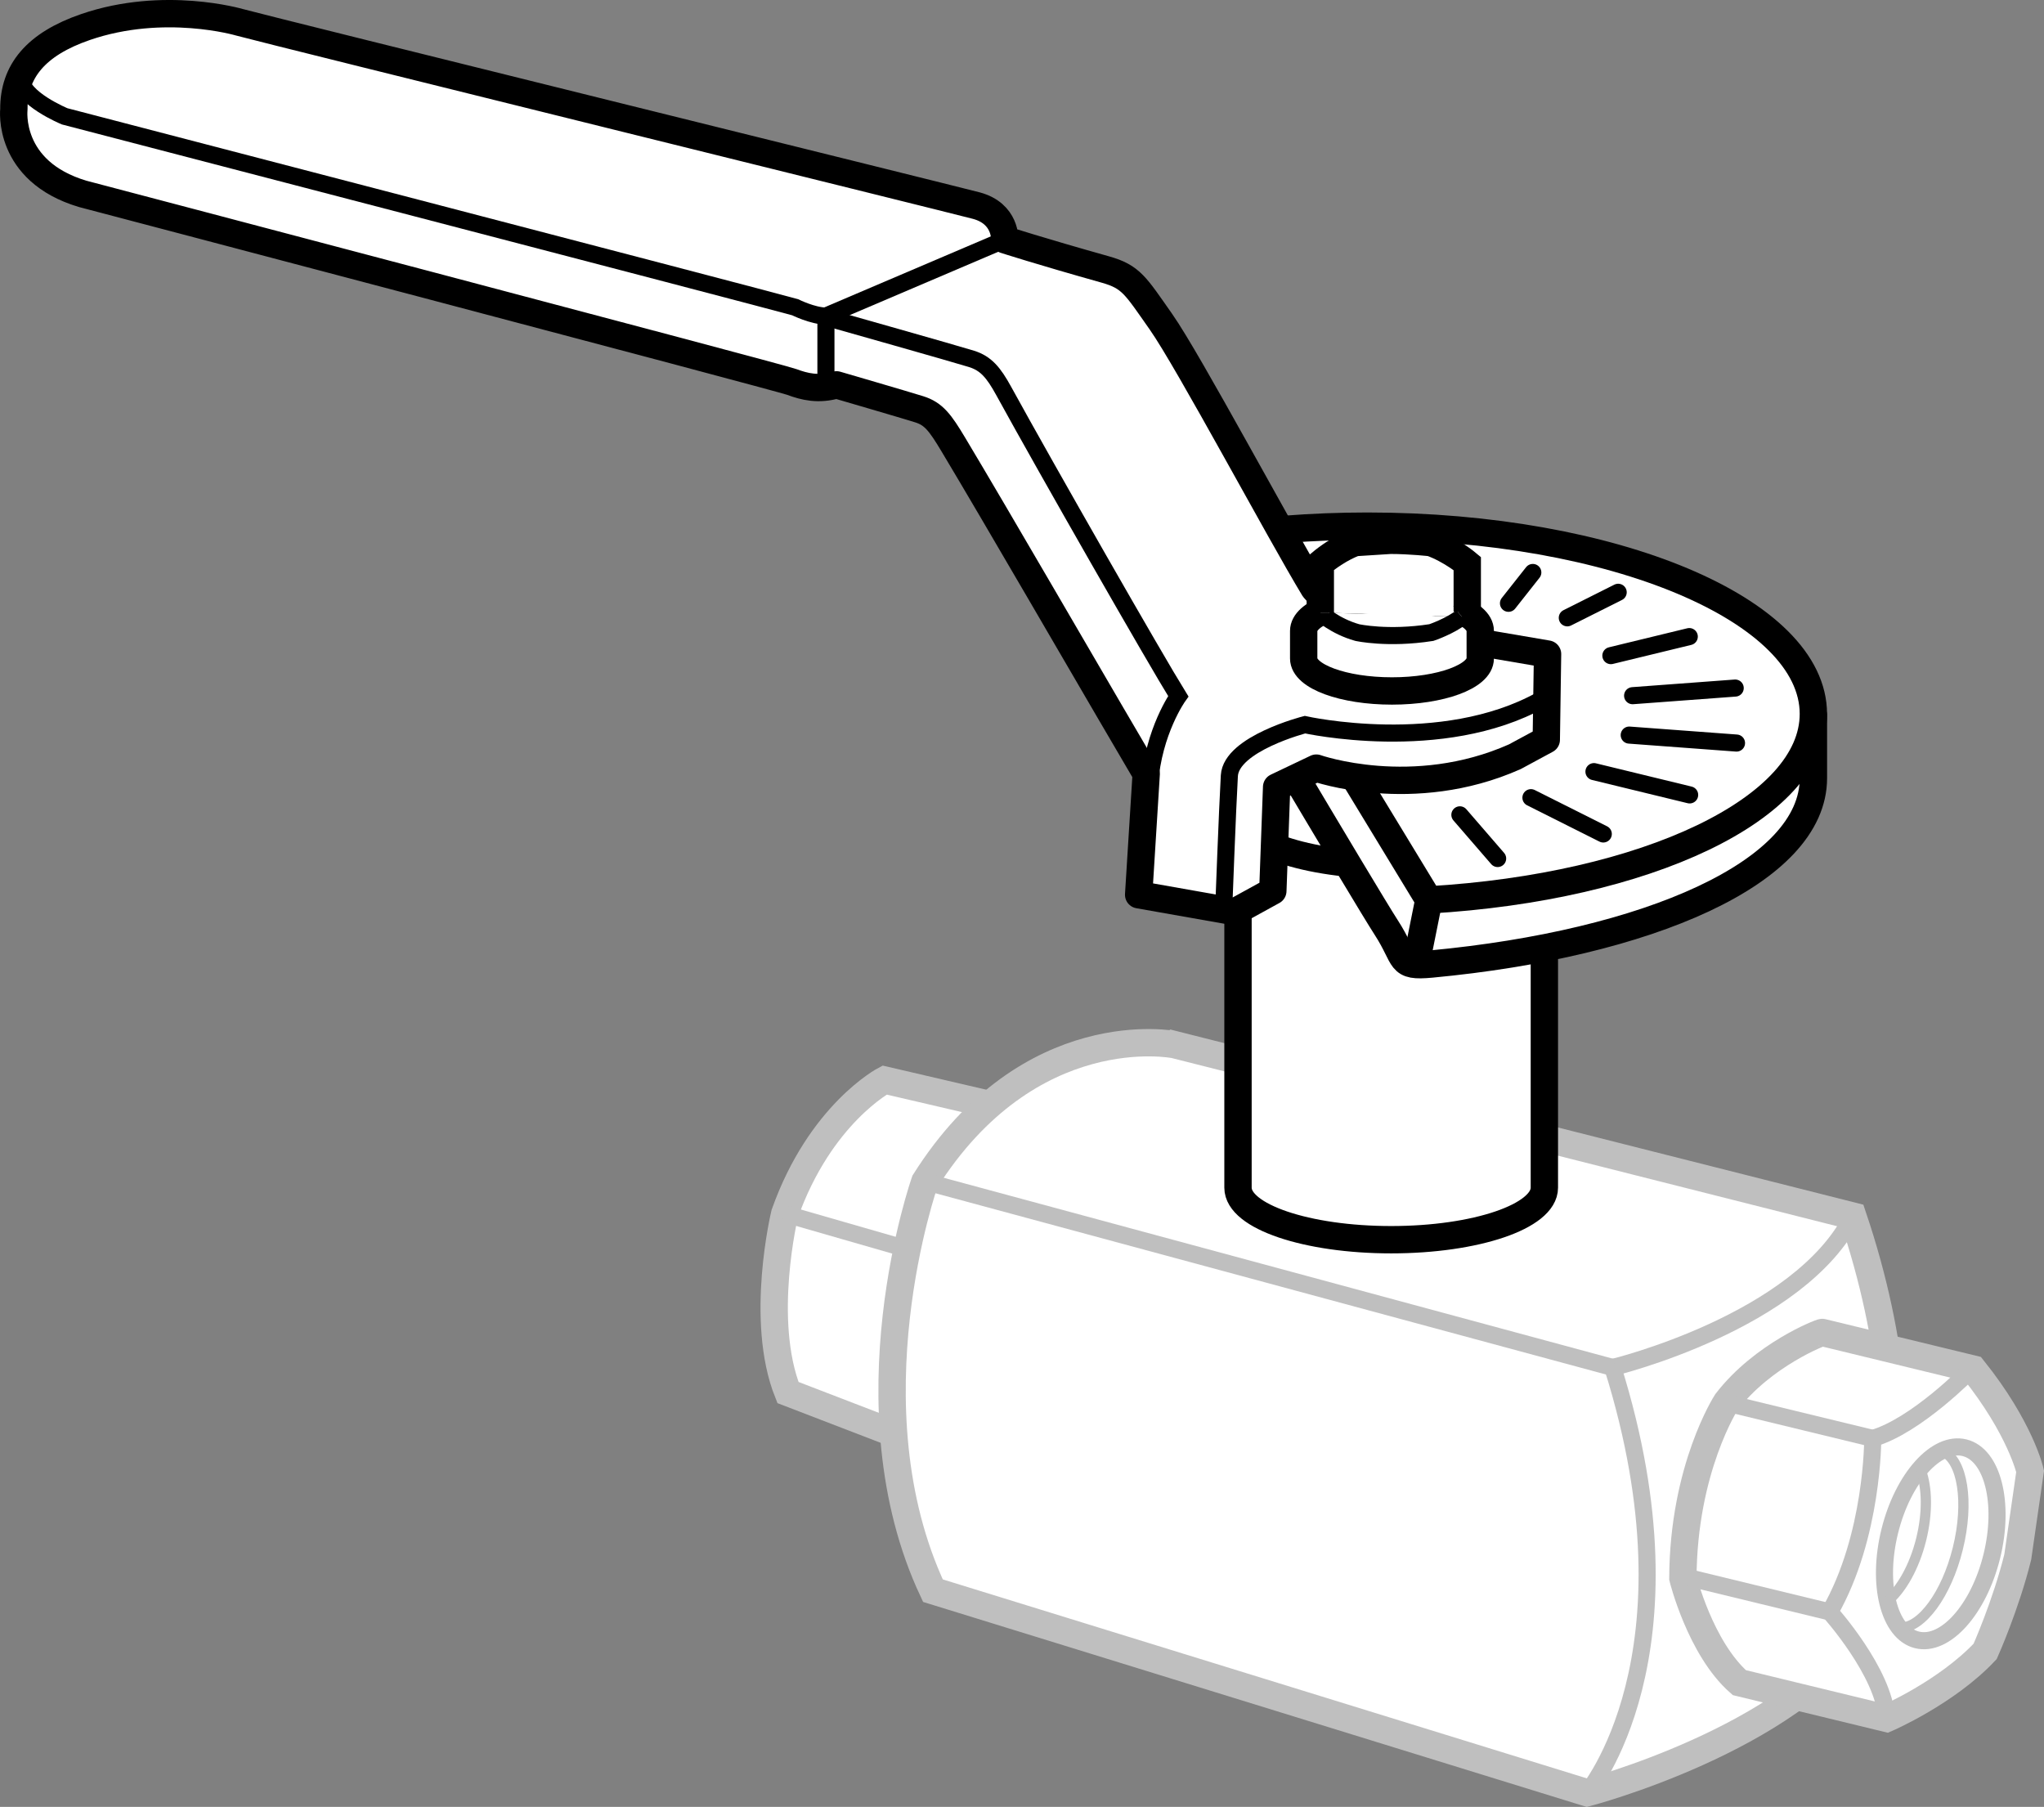 <?xml version="1.0" encoding="iso-8859-1"?>
<!-- Generator: Adobe Illustrator 28.0.0, SVG Export Plug-In . SVG Version: 6.00 Build 0)  -->
<svg version="1.1" id="Layer_2" xmlns="http://www.w3.org/2000/svg" xmlns:xlink="http://www.w3.org/1999/xlink" x="0px" y="0px"
	 width="59.806px" height="52.866px" viewBox="0 0 59.806 52.866" enable-background="new 0 0 59.806 52.866"
	 xml:space="preserve">
<rect x="0" y="0" width="59.806" height="52.866" fill="#808080" stroke="none"/>
<g>
	<path fill="#FFFFFF" stroke="#BFBFBF" stroke-width="0.8" stroke-miterlimit="10" d="M29.653,32.478l-3.77-0.878
		c0,0-1.885,0.99-2.922,3.911c0,0-0.754,3.11,0.094,5.231l3.063,1.178"/>
	<path fill="#FFFFFF" stroke="#BFBFBF" stroke-width="0.8" stroke-miterlimit="10" d="M27.061,34.569
		c0,0-2.309,6.55,0.236,11.97l19.139,5.912c0,0,5.938-1.555,8.058-4.76c0,0,2.262-4.571-0.283-12.111
		l-19.846-5.016C34.365,30.564,30.124,29.716,27.061,34.569z"/>
	<path fill="none" stroke="#BFBFBF" stroke-width="0.5" stroke-miterlimit="10" d="M46.435,52.45
		c0,0,3.393-4.005,0.754-12.441c0,0,5.466-1.319,7.021-4.43"/>
	
		<line fill="none" stroke="#BFBFBF" stroke-width="0.5" stroke-miterlimit="10" x1="47.189" y1="40.01" x2="27.061" y2="34.569"/>
	
		<line fill="none" stroke="#BFBFBF" stroke-width="0.5" stroke-miterlimit="10" x1="22.961" y1="35.512" x2="26.401" y2="36.502"/>
	<path fill="#FFFFFF" stroke="#BFBFBF" stroke-width="0.8" stroke-miterlimit="10" d="M57.732,40.056
		c0,0-4.379-1.063-4.413-1.071c-0.035-0.009-1.738,0.649-2.803,2.035c0,0-1.263,1.941-1.276,5.154
		c0,0,0.507,2.051,1.652,3.056l4.31,1.046c0,0,1.752-0.756,2.882-1.96c0,0,0.604-1.348,0.954-2.76L59.4,43.047
		C59.4,43.047,59.123,41.795,57.732,40.056z"/>
	
		<ellipse transform="matrix(0.24 -0.971 0.971 0.24 -0.739 89.465)" fill="none" stroke="#BFBFBF" stroke-width="0.5" cx="56.793" cy="45.205" rx="2.895" ry="1.537"/>
	<path fill="none" stroke="#BFBFBF" stroke-width="0.3" d="M56.849,42.468c0.575,0.251,0.772,1.482,0.435,2.841
		c-0.331,1.338-1.062,2.325-1.681,2.312"/>
	<path fill="none" stroke="#BFBFBF" stroke-width="0.3" d="M56.202,43.019c0.186,0.498,0.204,1.236,0.011,2.017
		c-0.201,0.813-0.584,1.479-1,1.821"/>
	<path fill="none" stroke="#BFBFBF" stroke-width="0.5" d="M57.633,40.108c0,0-1.56,1.607-2.838,1.977
		c0,0,0.016,2.849-1.257,5.076c0,0,1.592,1.77,1.663,3.113"/>
	<line fill="none" stroke="#BFBFBF" stroke-width="0.5" x1="54.795" y1="42.085" x2="50.509" y2="41.045"/>
	<line fill="none" stroke="#BFBFBF" stroke-width="0.5" x1="53.538" y1="47.161" x2="49.252" y2="46.121"/>
</g>
<g>
	<polygon fill="#FFFFFF" stroke="#000000" stroke-width="0.8" stroke-linejoin="round" stroke-miterlimit="10" points="
		39.104,29.829 40.394,29.073 40.413,26.787 38.385,26.345 36.947,27.026 36.984,29.368 	"/>
	<polyline fill="none" stroke="#000000" stroke-width="0.5" points="36.966,27.008 38.993,27.432 39.012,29.755 	"/>
	<line fill="none" stroke="#000000" stroke-width="0.5" x1="39.049" y1="27.524" x2="40.191" y2="26.999"/>
</g>
<g>
	<path fill="#FFFFFF" stroke="#000000" stroke-width="0.8" stroke-miterlimit="10" d="M45.187,34.749
		c0,0.841-2.007,1.522-4.482,1.522s-4.482-0.681-4.482-1.522v-10.957c0-0.404,0.464-0.771,1.22-1.044
		c0.817-0.294,1.976-0.478,3.262-0.478c2.475,0,4.482,0.681,4.482,1.522V34.749z"/>
	<path fill="none" stroke="#000000" stroke-width="0.8" stroke-miterlimit="10" d="M36.223,23.792
		c0,0.841,2.007,1.522,4.482,1.522s4.482-0.681,4.482-1.522"/>
</g>
<g>
	<g>
		
			<path fill="#FFFFFF" stroke="#000000" stroke-width="0.8" stroke-linecap="round" stroke-linejoin="round" stroke-miterlimit="10" d="
			M53.059,20.925v1.843c0,2.766-4.872,4.844-11.176,5.437c-0.991,0.093-0.714-0.128-1.323-1.068
			s-5.42-9.07-5.42-9.07l0.235-2.317"/>
	</g>
	<g>
		
			<path fill="#FFFFFF" stroke="#000000" stroke-width="0.8" stroke-linecap="round" stroke-linejoin="round" stroke-miterlimit="10" d="
			M35.376,15.75c1.439-0.23,3-0.356,4.631-0.356c7.208,0,13.051,2.459,13.051,5.493
			c0,2.777-4.895,5.072-11.251,5.442L35.376,15.75z"/>
		
			<line fill="#FFFFFF" stroke="#000000" stroke-width="0.5" stroke-linecap="round" x1="42.715" y1="23.84" x2="43.82" y2="25.118"/>
		
			<line fill="#FFFFFF" stroke="#000000" stroke-width="0.5" stroke-linecap="round" x1="44.794" y1="23.338" x2="46.911" y2="24.4"/>
		
			<line fill="#FFFFFF" stroke="#000000" stroke-width="0.5" stroke-linecap="round" x1="46.638" y1="22.576" x2="49.438" y2="23.257"/>
		
			<line fill="#FFFFFF" stroke="#000000" stroke-width="0.5" stroke-linecap="round" x1="47.67" y1="21.507" x2="50.809" y2="21.74"/>
		
			<line fill="#FFFFFF" stroke="#000000" stroke-width="0.5" stroke-linecap="round" x1="47.769" y1="20.354" x2="50.771" y2="20.131"/>
		
			<line fill="#FFFFFF" stroke="#000000" stroke-width="0.5" stroke-linecap="round" x1="47.133" y1="19.182" x2="49.427" y2="18.625"/>
		
			<line fill="#FFFFFF" stroke="#000000" stroke-width="0.5" stroke-linecap="round" x1="45.858" y1="18.076" x2="47.347" y2="17.329"/>
		
			<line fill="#FFFFFF" stroke="#000000" stroke-width="0.5" stroke-linecap="round" x1="44.137" y1="17.651" x2="44.849" y2="16.749"/>
	</g>
</g>
<path fill="#FFFFFF" stroke="#000000" stroke-width="0.8" stroke-linejoin="round" stroke-miterlimit="10" d="M38.448,17.221
	c-1.022-1.688-3.667-6.651-4.479-7.807c-0.75-1.067-0.871-1.316-1.631-1.53c-1.936-0.544-2.941-0.87-2.941-0.87
	s0.046-0.767-0.837-1S8.005,0.924,7.003,0.651c0,0-2.205-0.649-4.501,0.14c-1.46,0.502-2.104,1.302-2.096,2.407
	c0,0-0.213,1.81,2.013,2.474c0,0,20.376,5.364,20.747,5.503s0.783,0.24,1.31,0.085c0,0,2.005,0.584,2.424,0.716
	c0.418,0.132,0.609,0.387,0.995,1.032c1.232,2.054,3.955,6.755,4.59,7.835l1.052,1.796l-0.221,3.539l2.82,0.498
	l1.106-0.608l0.111-3.042l1.161-0.553c0,0,2.82,0.995,5.807-0.332l0.922-0.498l0.037-2.507l-6.046-1.032
	L38.448,17.221z"/>
<path fill="none" stroke="#000000" stroke-width="0.5" d="M24.282,9.315c0,0,3.729,1.054,4.147,1.186
	c0.418,0.132,0.642,0.396,0.94,0.94c1.25,2.28,4.445,7.865,5.107,8.93c0,0-0.73,1.019-0.84,2.567"/>
<path fill="none" stroke="#000000" stroke-width="0.5" d="M35.804,26.621c0,0,0.111-2.986,0.166-3.926
	c0.055-0.94,2.212-1.493,2.212-1.493s4,0.895,6.913-0.727"/>
<path fill="none" stroke="#000000" stroke-width="0.5" d="M0.612,2.28c0,0.597,1.281,1.124,1.281,1.124
	S22.217,8.695,23.265,8.989c0,0,0.509,0.254,0.906,0.259"/>
<polyline fill="none" stroke="#000000" stroke-width="0.5" points="29.397,7.014 24.166,9.245 24.166,11.198 "/>
<line fill="#FFFFFF" stroke="#000000" stroke-width="0.8" stroke-linecap="round" stroke-linejoin="round" stroke-miterlimit="10" x1="41.807" y1="26.329" x2="41.482" y2="27.948"/>
<g>
	<g>
		<path fill="#FFFFFF" stroke="#000000" stroke-width="0.8" stroke-miterlimit="10" d="M43.311,19.266
			c0,0.525-1.157,0.95-2.583,0.95s-2.583-0.425-2.583-0.95v-0.808c0-0.252,0.267-0.482,0.703-0.652
			c0.471-0.184,1.139-0.299,1.88-0.299c1.427,0,2.583,0.425,2.583,0.95V19.266z"/>
	</g>
	<g>
		<path fill="#FFFFFF" stroke="#000000" stroke-width="0.8" stroke-miterlimit="10" d="M42.773,18.048
			c0.061-0.049,0.115-0.1,0.158-0.154v-1.407c0,0-0.472-0.398-1.06-0.61c0,0-0.594-0.069-1.188-0.069
			l-1.03,0.066c0,0-0.469,0.149-1.022,0.613c0,0,0,1.426,0,1.435"/>
		<path fill="#FFFFFF" stroke="#000000" stroke-width="0.5" d="M38.63,17.922c0,0.009,0.428,0.402,1.082,0.585
			c0,0,0.894,0.199,2.169,0c0,0,0.55-0.186,0.891-0.46"/>
	</g>
</g>
</svg>
